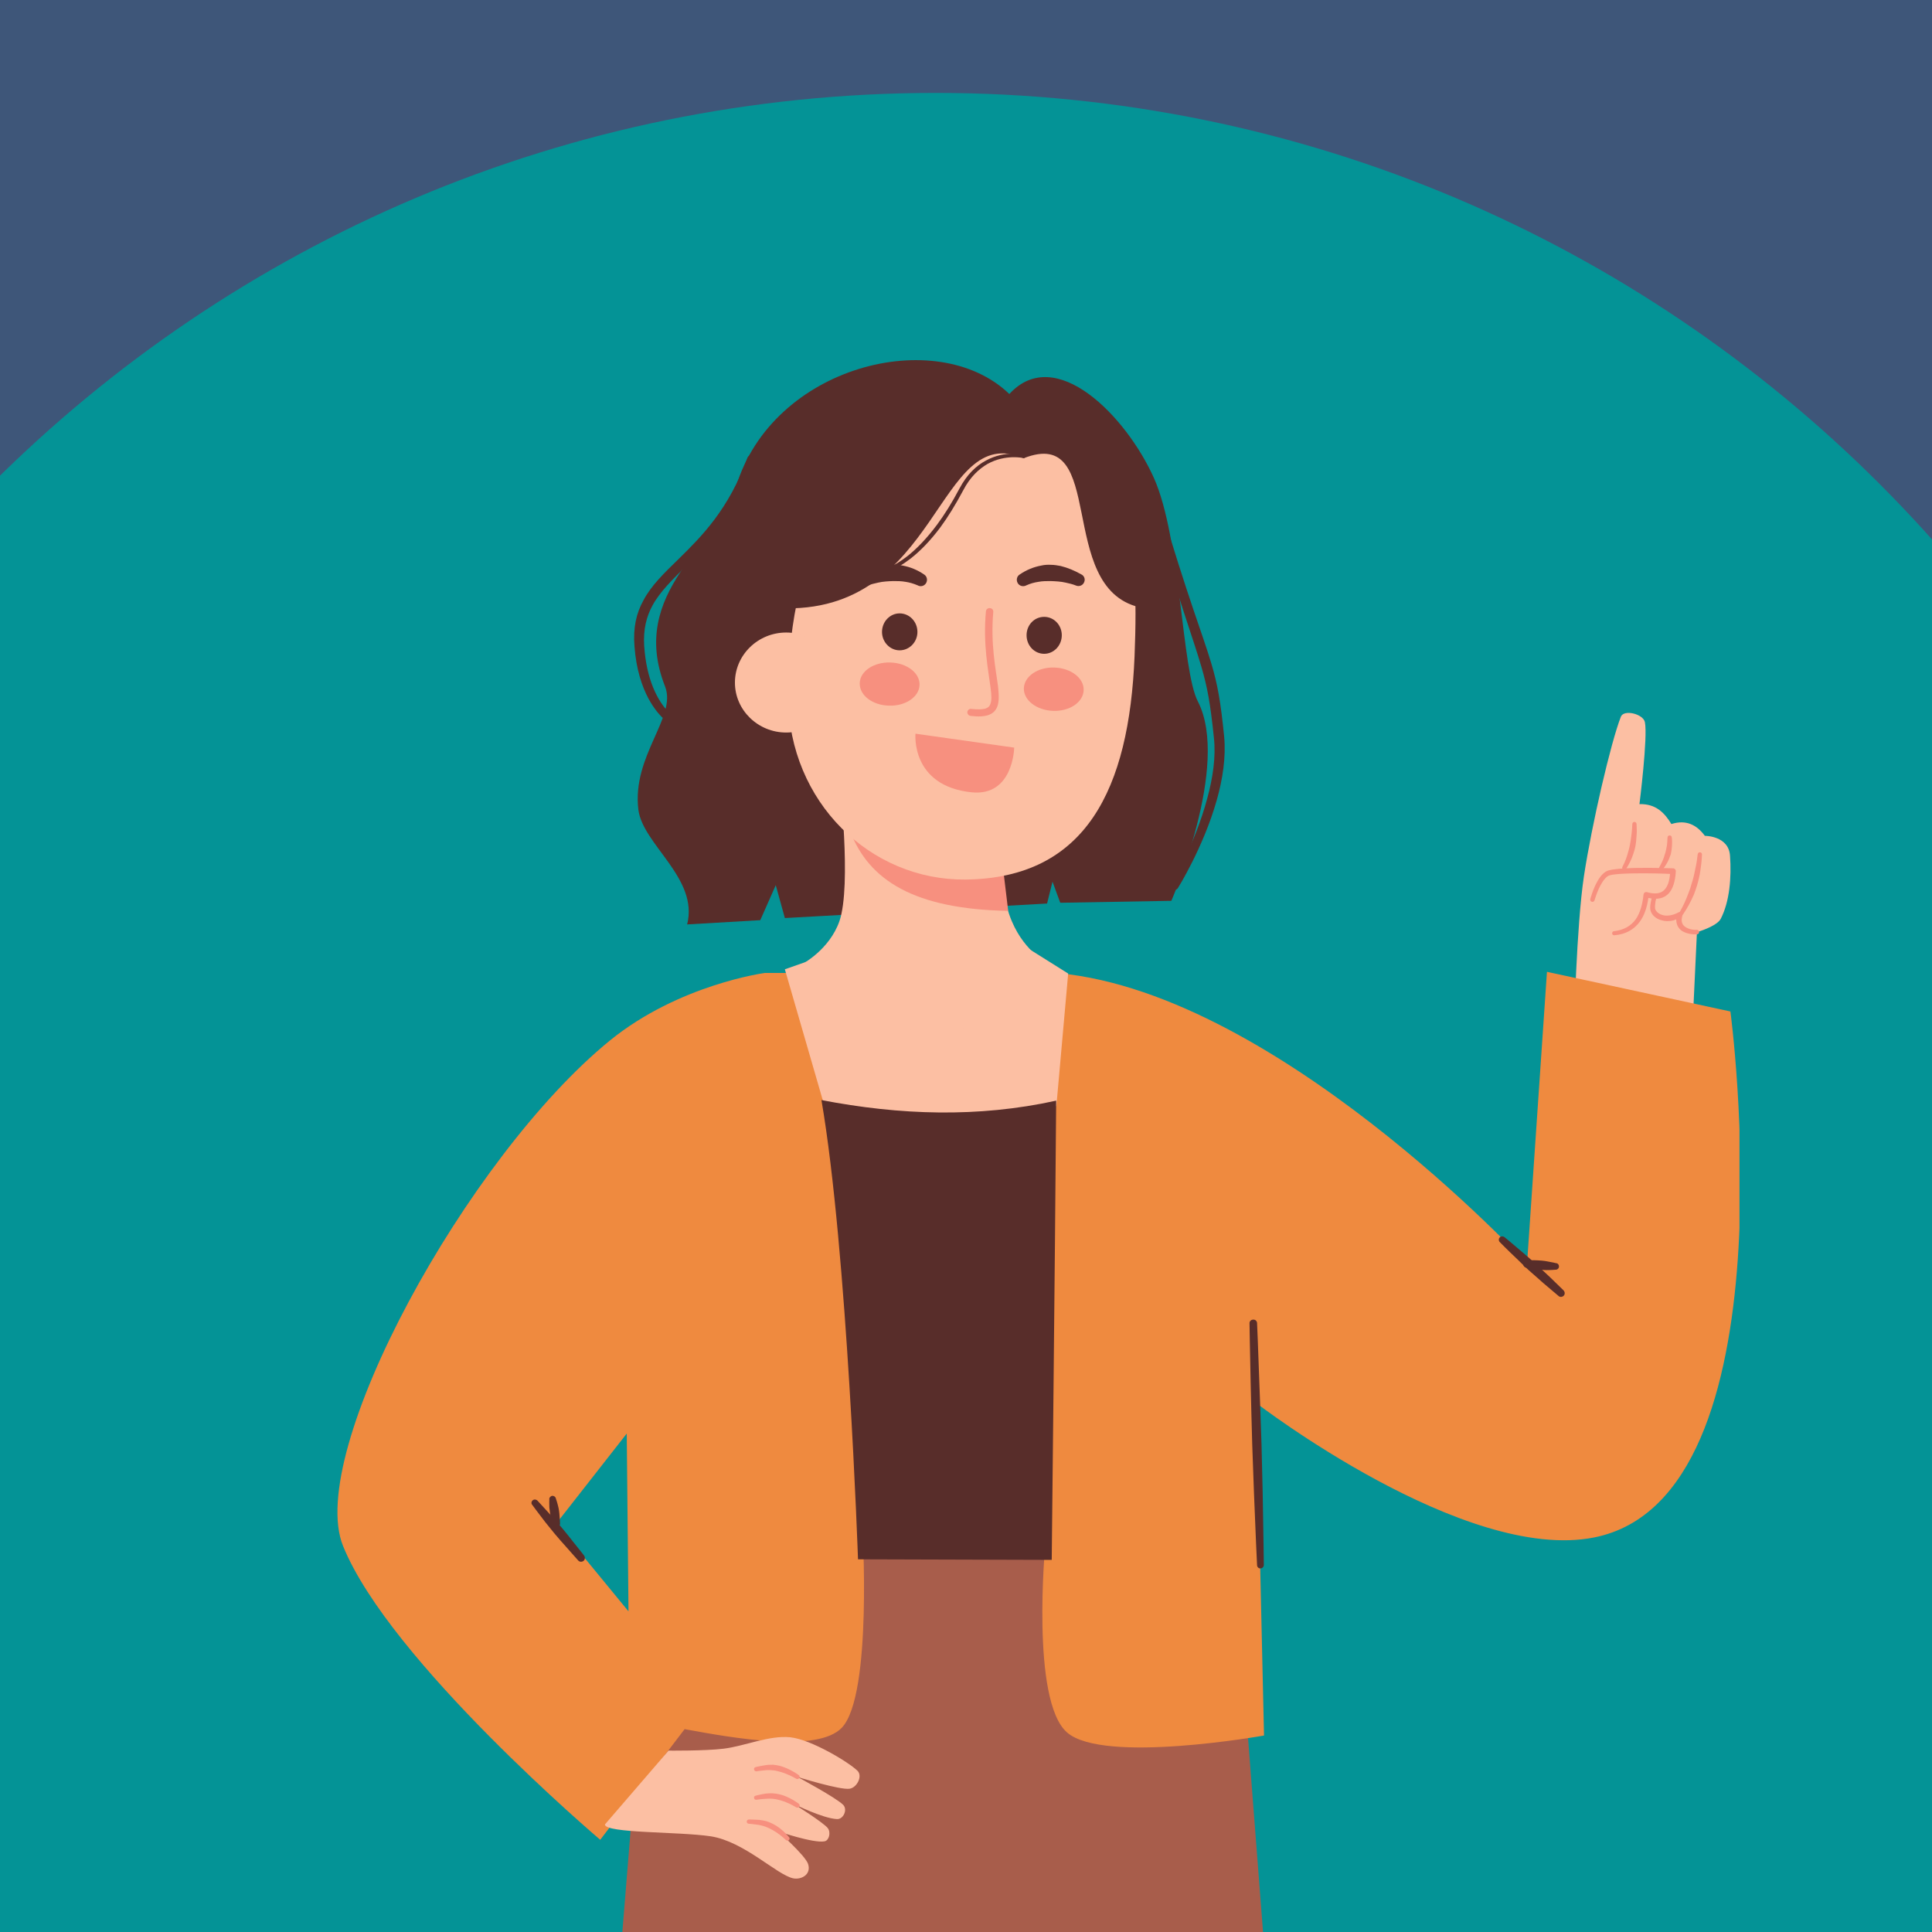 <svg xmlns="http://www.w3.org/2000/svg" xmlns:xlink="http://www.w3.org/1999/xlink" width="1152" zoomAndPan="magnify" viewBox="0 0 864 864" height="1152" preserveAspectRatio="xMidYMid meet" version="1.0"><defs><clipPath id="7cdd1bc434"><path d="M 0 41.555 L 864 41.555 L 864 864 L 0 864 Z M 0 41.555 " clip-rule="nonzero"/></clipPath><clipPath id="891b7692b1"><path d="M 418.422 41.555 C 88.719 41.555 -178.559 308.832 -178.559 638.539 C -178.559 968.242 88.719 1235.52 418.422 1235.52 C 748.129 1235.52 1015.406 968.242 1015.406 638.539 C 1015.406 308.832 748.129 41.555 418.422 41.555 Z M 418.422 41.555 " clip-rule="nonzero"/></clipPath><clipPath id="616617fdbf"><path d="M 0 0.555 L 864 0.555 L 864 823 L 0 823 Z M 0 0.555 " clip-rule="nonzero"/></clipPath><clipPath id="1cfc0ea937"><path d="M 418.422 0.555 C 88.719 0.555 -178.559 267.832 -178.559 597.539 C -178.559 927.242 88.719 1194.52 418.422 1194.52 C 748.129 1194.52 1015.406 927.242 1015.406 597.539 C 1015.406 267.832 748.129 0.555 418.422 0.555 Z M 418.422 0.555 " clip-rule="nonzero"/></clipPath><clipPath id="55d6c021fd"><rect x="0" width="864" y="0" height="823"/></clipPath><clipPath id="aa5068824f"><path d="M 150.902 434 L 777.902 434 L 777.902 823 L 150.902 823 Z M 150.902 434 " clip-rule="nonzero"/></clipPath></defs><rect x="-86.4" width="1036.8" fill="#ffffff" y="-86.4" height="1036.8" fill-opacity="1"/><rect x="-86.4" width="1036.8" fill="#3e5679" y="-86.4" height="1036.8" fill-opacity="1"/><g clip-path="url(#7cdd1bc434)"><g clip-path="url(#891b7692b1)"><g transform="matrix(1, 0, 0, 1, 0, 41)"><g clip-path="url(#55d6c021fd)"><g clip-path="url(#616617fdbf)"><g clip-path="url(#1cfc0ea937)"><path fill="#049396" d="M -178.559 0.555 L 1015.406 0.555 L 1015.406 1194.52 L -178.559 1194.52 Z M -178.559 0.555 " fill-opacity="1" fill-rule="nonzero"/></g></g></g></g></g></g><path fill="#a85d4b" d="M 550.047 672.672 L 573.848 980.637 L 429.145 983.75 C 429.145 983.75 422.914 902.52 418.152 902.609 C 413.305 902.781 400.41 984.617 400.41 984.617 L 269.297 975.102 L 293.27 679.938 L 550.047 672.672 " fill-opacity="1" fill-rule="evenodd"/><path fill="#fcbfa3" d="M 756.457 468.426 L 758.879 416.867 C 758.879 416.867 767.793 414.273 769.523 410.898 C 773.504 403.199 774.371 392.387 773.68 382.785 C 773.16 373.699 762.426 373.789 762.426 373.789 C 758.793 368.855 754.031 366.434 747.457 368.512 C 744.426 363.578 740.617 359.426 733.176 359.602 C 733.176 359.602 736.984 329.41 735.598 322.922 C 734.82 319.289 726.25 317.125 724.867 320.5 C 720.367 332.004 711.887 368.512 708.336 391.867 C 704.961 414.359 703.922 460.121 703.922 460.121 L 756.457 468.426 " fill-opacity="1" fill-rule="evenodd"/><path fill="#f7907f" d="M 731.879 368.512 C 731.965 370.328 732.051 372.059 731.879 373.699 C 731.789 375.516 731.617 377.246 731.27 378.891 C 731.012 379.93 730.754 380.969 730.406 381.918 C 729.629 384.34 728.504 386.504 727.203 388.578 C 726.945 389.012 726.34 389.188 725.906 388.926 C 725.473 388.668 725.301 388.062 725.559 387.629 C 726.859 385.293 727.637 382.871 728.328 380.273 C 728.762 378.805 729.02 377.246 729.281 375.691 C 729.629 373.441 729.887 371.02 729.973 368.598 C 729.973 368.078 730.32 367.559 730.926 367.559 C 731.445 367.559 731.879 367.992 731.879 368.512 " fill-opacity="1" fill-rule="evenodd"/><path fill="#f7907f" d="M 747.629 374.566 C 747.801 375.777 747.801 377.074 747.715 378.285 C 747.629 379.582 747.457 380.793 747.195 382.004 C 746.938 382.699 746.676 383.477 746.418 384.082 C 745.723 385.727 744.773 387.281 743.734 388.578 C 743.387 389.098 742.781 389.188 742.348 388.84 C 741.918 388.578 741.828 387.973 742.176 387.543 C 742.953 386.246 743.648 384.773 744.168 383.215 C 744.34 382.609 744.512 382.004 744.773 381.312 C 745.031 380.273 745.293 379.152 745.465 378.027 C 745.551 376.902 745.723 375.777 745.723 374.566 C 745.723 374.047 746.07 373.613 746.676 373.613 C 747.195 373.613 747.629 373.961 747.629 374.566 " fill-opacity="1" fill-rule="evenodd"/><path fill="#f7907f" d="M 761.129 382.18 C 761.043 384.602 760.781 386.938 760.438 389.188 C 760.09 391.609 759.57 393.855 758.879 396.105 C 758.445 397.492 758.016 398.789 757.496 400.086 C 756.109 403.285 754.551 406.141 752.734 408.824 C 752.477 409.34 751.867 409.43 751.438 409.168 C 751.004 408.824 750.832 408.305 751.176 407.871 C 752.734 405.188 754.031 402.336 755.156 399.219 C 755.676 397.922 756.109 396.711 756.457 395.328 C 757.148 393.25 757.668 391.09 758.102 388.754 C 758.621 386.59 758.965 384.34 759.227 382.004 C 759.312 381.488 759.746 381.055 760.266 381.141 C 760.781 381.141 761.215 381.66 761.129 382.18 " fill-opacity="1" fill-rule="evenodd"/><path fill="#f7907f" d="M 758.965 417.82 C 756.371 417.992 753.688 417.387 751.867 416.09 C 750.484 414.965 749.617 413.406 749.617 411.16 C 749.188 411.332 748.84 411.418 748.406 411.59 C 746.418 412.109 744.426 412.023 742.867 411.504 C 740.445 410.812 738.715 409.254 738.109 407.18 C 737.934 406.402 737.934 405.363 738.109 404.238 C 738.367 402.422 738.973 400.52 738.973 400.52 C 739.234 400.086 739.754 399.738 740.184 399.914 C 740.703 400.086 740.965 400.605 740.879 401.125 C 740.879 401.125 740.273 402.855 740.184 404.496 C 740.098 405.277 740.098 405.969 740.184 406.488 C 740.793 408.129 742.523 409.168 744.598 409.43 C 746.418 409.602 748.492 409.168 750.57 408.043 C 751.004 407.785 751.609 407.785 751.957 408.129 C 752.387 408.477 752.562 408.996 752.387 409.43 C 751.695 411.676 752.129 413.32 753.34 414.273 C 754.727 415.398 756.801 415.918 758.879 415.828 C 759.398 415.828 759.832 416.262 759.832 416.781 C 759.918 417.301 759.484 417.82 758.965 417.82 " fill-opacity="1" fill-rule="evenodd"/><path fill="#f7907f" d="M 711.191 402.074 C 711.191 402.074 712.406 397.402 714.566 393.77 C 715.867 391.52 717.512 389.793 719.328 389.273 C 721.578 388.578 726.164 388.32 731.012 388.148 C 739.148 387.973 748.234 388.32 748.234 388.32 C 748.582 388.32 748.926 388.492 749.102 388.754 C 749.359 389.012 749.445 389.273 749.445 389.617 C 749.188 394.117 748.148 397.492 746.242 399.566 C 744.254 401.645 741.312 402.508 737.156 401.555 C 736.551 405.969 735.254 409.602 733.262 412.281 C 730.664 415.742 727.031 417.82 722.012 418.254 C 721.492 418.34 720.973 417.992 720.973 417.473 C 720.887 416.953 721.23 416.434 721.84 416.434 C 726.164 415.918 729.367 414.102 731.531 411.07 C 733.434 408.305 734.559 404.496 734.992 400 C 735.078 399.652 735.254 399.309 735.512 399.133 C 735.773 398.961 736.117 398.875 736.465 398.961 C 740.184 400 742.781 399.652 744.426 397.836 C 745.812 396.367 746.59 393.945 746.848 390.828 C 744.078 390.656 737.328 390.484 731.012 390.57 C 726.426 390.656 722.098 390.828 719.934 391.434 C 718.551 391.781 717.426 393.164 716.387 394.809 C 714.309 398.184 713.098 402.594 713.098 402.594 C 712.926 403.113 712.406 403.461 711.887 403.285 C 711.367 403.113 711.02 402.594 711.191 402.074 " fill-opacity="1" fill-rule="evenodd"/><g clip-path="url(#aa5068824f)"><path fill="#ef8a3f" d="M 468.953 434.863 C 568.223 440.832 682.895 565.227 682.895 565.227 L 691.809 434.602 L 773.852 452.336 C 773.852 452.336 802.93 669.645 712.926 687.551 C 654.938 699.141 561.902 627.516 561.902 627.516 L 565.277 776.133 C 565.277 776.133 493.445 789.023 477.176 774.75 C 460.82 760.477 467.484 690.406 467.484 690.406 L 385.609 681.84 C 385.609 681.84 390.371 758.141 376.438 772.672 C 365.531 784.008 327.801 777.258 306.164 773.277 L 268.43 822.762 C 268.43 822.762 174.184 742.828 153.41 691.355 C 136.449 649.488 208.887 517.305 272.758 465.312 C 303.652 440.227 341.992 435.121 341.992 435.121 Z M 281.066 720.598 L 248.785 681.32 L 280.285 641.094 L 281.066 720.598 " fill-opacity="1" fill-rule="evenodd"/></g><path fill="#582d2a" d="M 247.141 681.582 C 247.141 681.582 246.793 680.371 246.445 678.898 C 246.273 678.035 246.016 677.168 245.93 676.219 C 245.84 675.438 245.754 674.746 245.668 674.055 C 245.582 672.152 245.668 670.68 245.668 670.68 C 245.496 669.902 246.102 669.125 246.879 668.949 C 247.746 668.863 248.523 669.469 248.609 670.25 C 248.609 670.25 249.129 671.633 249.562 673.449 C 249.734 674.141 249.91 674.832 249.996 675.613 C 250.168 676.477 250.168 677.43 250.254 678.293 C 250.43 679.852 250.43 681.062 250.43 681.062 C 250.602 681.926 249.996 682.793 249.043 682.965 C 248.09 683.137 247.227 682.445 247.141 681.582 " fill-opacity="1" fill-rule="evenodd"/><path fill="#582d2a" d="M 258.562 697.844 C 258.562 697.844 256.227 695.25 253.199 691.789 C 251.555 689.973 249.734 687.895 247.918 685.734 C 246.535 684.004 245.148 682.359 243.852 680.715 C 240.562 676.477 238.051 673.016 238.051 673.016 C 237.445 672.41 237.621 671.461 238.227 670.941 C 238.832 670.422 239.785 670.508 240.391 671.113 C 240.391 671.113 243.246 674.227 246.879 678.207 C 248.266 679.766 249.648 681.406 251.121 683.051 C 252.938 685.215 254.668 687.379 256.141 689.281 C 259.082 692.914 261.16 695.594 261.16 695.594 C 261.766 696.375 261.68 697.41 260.988 698.016 C 260.207 698.621 259.168 698.535 258.562 697.844 " fill-opacity="1" fill-rule="evenodd"/><path fill="#582d2a" d="M 682.98 563.586 C 682.98 563.586 684.363 563.5 686.18 563.586 C 687.219 563.586 688.344 563.672 689.469 563.758 C 690.336 563.844 691.199 563.93 691.98 564.105 C 694.145 564.449 695.789 564.883 695.789 564.883 C 696.652 564.883 697.258 565.66 697.172 566.527 C 697.086 567.305 696.395 567.91 695.527 567.824 C 695.527 567.824 693.883 567.996 691.633 567.996 C 690.855 567.996 689.988 567.91 689.039 567.824 C 688 567.738 686.875 567.562 685.922 567.477 C 684.02 567.219 682.719 566.957 682.719 566.957 C 681.77 566.871 681.074 566.008 681.16 565.055 C 681.25 564.105 682.027 563.5 682.98 563.586 " fill-opacity="1" fill-rule="evenodd"/><path fill="#582d2a" d="M 696.914 579.504 C 696.914 579.504 694.059 577.078 690.164 573.793 C 688.172 571.977 685.836 569.984 683.5 567.91 C 681.77 566.266 680.035 564.621 678.391 562.98 C 674.066 558.914 670.777 555.539 670.777 555.539 C 670.172 555.02 670.086 553.98 670.691 553.375 C 671.211 552.77 672.246 552.77 672.855 553.289 C 672.855 553.289 676.488 556.23 680.988 560.125 C 682.719 561.594 684.539 563.152 686.27 564.797 C 688.605 566.871 690.855 569.035 692.844 570.852 C 696.48 574.398 699.164 576.992 699.164 576.992 C 699.855 577.684 699.941 578.723 699.336 579.414 C 698.645 580.109 697.605 580.195 696.914 579.504 " fill-opacity="1" fill-rule="evenodd"/><path fill="#582d2a" d="M 562.164 591.699 C 562.164 591.699 562.684 603.293 563.203 618.777 C 563.461 626.996 563.895 636.426 564.152 645.766 C 564.328 653.207 564.5 660.559 564.672 667.395 C 565.02 685.559 565.191 699.836 565.191 699.836 C 565.191 700.699 564.5 701.391 563.719 701.391 C 562.855 701.477 562.164 700.785 562.164 699.922 C 562.164 699.922 561.469 685.734 560.777 667.48 C 560.52 660.734 560.258 653.293 560 645.941 C 559.738 636.512 559.48 627.168 559.309 618.863 C 558.961 603.379 558.789 591.871 558.789 591.871 C 558.699 590.922 559.48 590.141 560.434 590.141 C 561.383 590.055 562.164 590.836 562.164 591.699 " fill-opacity="1" fill-rule="evenodd"/><path fill="#fcbfa3" d="M 374.879 425.086 L 350.992 433.477 L 369.082 495.938 C 403.871 509.258 438.402 510.816 472.414 494.637 L 477.695 435.379 L 459.086 423.703 L 374.879 425.086 " fill-opacity="1" fill-rule="evenodd"/><path fill="#582d2a" d="M 367.352 491.957 C 378.949 559.258 383.707 697.324 383.707 697.324 L 470.34 697.586 C 470.34 697.586 471.809 562.461 472.328 492.215 C 437.363 499.914 402.402 498.703 367.352 491.957 " fill-opacity="1" fill-rule="evenodd"/><path fill="#582d2a" d="M 451.387 176.203 C 418.844 144.887 345.281 163.746 329.098 217.812 C 321.395 243.332 280.719 264.613 297.422 307.004 C 302.789 320.672 282.535 337.887 285.48 362.109 C 287.469 377.766 312.566 392.82 307.289 413.406 L 340.004 411.504 L 346.926 395.848 L 350.992 410.555 L 468.262 404.066 L 470.684 394.289 L 474.148 403.719 L 523.824 402.855 C 523.824 402.855 550.395 342.125 535.68 313.664 C 528.41 299.648 528.152 240.91 516.035 213.75 C 503.66 186.152 472.07 153.625 451.387 176.203 " fill-opacity="1" fill-rule="evenodd"/><path fill="#582d2a" d="M 334.203 204.84 C 325.895 227.762 313.777 239.875 303.652 249.82 C 297.074 256.223 291.277 261.762 287.73 268.508 C 284.613 274.129 283.055 280.617 283.746 289.098 C 284.527 299.477 287.125 307.004 289.98 312.367 C 295 321.711 300.969 324.652 300.969 324.652 C 301.836 325.082 302.875 324.738 303.395 323.871 C 303.828 323.094 303.48 322.055 302.613 321.535 C 302.613 321.535 296.297 317.988 291.969 307.176 C 290.066 302.418 288.594 296.449 288.074 288.75 C 287.641 281.398 289.113 275.688 291.797 270.758 C 295.258 264.441 300.797 259.164 306.855 253.109 C 317.328 242.727 329.617 229.926 337.84 206.051 C 338.184 205.098 337.664 203.973 336.625 203.625 C 335.676 203.281 334.551 203.801 334.203 204.84 " fill-opacity="1" fill-rule="evenodd"/><path fill="#582d2a" d="M 514.648 225.082 C 527.285 269.371 533.516 285.203 537.238 298.094 C 539.922 307.176 541.305 314.703 542.863 329.93 C 543.816 338.578 542.344 348.008 539.922 356.918 C 534.469 377.508 523.824 395.328 523.824 395.328 C 523.305 396.105 523.562 397.23 524.344 397.75 C 525.207 398.27 526.246 397.922 526.766 397.145 C 526.766 397.145 538.102 379.062 544.074 358.043 C 546.758 348.699 548.316 338.664 547.449 329.41 C 545.891 313.836 544.508 306.051 541.738 296.797 C 537.93 283.906 531.438 268.16 518.371 223.957 C 518.113 223.004 516.988 222.398 516.035 222.66 C 514.996 223.004 514.391 224.043 514.648 225.082 " fill-opacity="1" fill-rule="evenodd"/><path fill="#fcbfa3" d="M 375.398 348.527 L 440.566 351.727 C 440.566 351.727 445.848 396.539 452.512 412.023 C 458.48 426.125 469.215 431.227 469.215 431.227 C 467.051 468.082 373.148 473.012 358.609 431.227 C 358.609 431.227 370.898 424.828 375.398 411.938 C 380.938 395.848 375.398 348.527 375.398 348.527 " fill-opacity="1" fill-rule="evenodd"/><path fill="#f7907f" d="M 450.867 407.352 C 408.977 406.574 388.555 393.77 380.16 371.625 L 446.105 367.645 L 450.867 407.352 " fill-opacity="1" fill-rule="evenodd"/><path fill="#fcbfa3" d="M 451.473 195.062 C 505.91 199.215 509.457 241.172 507.379 293.508 C 504.957 352.766 485.742 392.73 431.828 393.34 C 389.16 393.77 352.898 358.648 352.465 312.02 C 352.031 257.004 370.207 188.836 451.473 195.062 " fill-opacity="1" fill-rule="evenodd"/><path fill="#fcbfa3" d="M 351.598 282.867 C 338.965 282.867 328.664 292.902 328.664 305.273 C 328.664 317.559 338.965 327.594 351.598 327.594 C 364.32 327.594 374.621 317.559 374.621 305.273 C 374.621 292.902 364.32 282.867 351.598 282.867 " fill-opacity="1" fill-rule="evenodd"/><path fill="#582d2a" d="M 354.367 201.637 L 348.309 271.969 C 420.836 275.34 418.586 188.055 457.789 204.926 C 495.523 190.047 471.809 262.539 509.457 271.535 L 510.496 226.465 L 473.539 176.031 L 354.367 201.637 " fill-opacity="1" fill-rule="evenodd"/><path fill="#582d2a" d="M 457.961 203.367 C 457.961 203.367 449.566 201.203 440.914 205.961 C 436.672 208.211 432.434 212.105 429.059 218.508 C 425.68 224.906 422.305 230.27 419.02 234.684 C 414.43 240.824 410.102 245.238 406.035 248.523 C 392.883 258.906 383.102 256.484 383.102 256.484 C 382.754 256.395 382.324 256.57 382.234 257.004 C 382.148 257.348 382.41 257.695 382.754 257.781 C 382.754 257.781 393.141 260.637 407.074 249.91 C 411.316 246.621 415.816 242.121 420.488 235.895 C 423.863 231.309 427.238 225.859 430.703 219.371 C 433.816 213.316 437.797 209.684 441.691 207.434 C 449.742 203.02 457.617 204.84 457.617 204.84 C 457.961 204.926 458.395 204.75 458.48 204.32 C 458.656 203.887 458.395 203.453 457.961 203.367 " fill-opacity="1" fill-rule="evenodd"/><path fill="#fcbfa3" d="M 298.98 782.883 L 270.508 815.926 C 270.766 819.906 303.309 819.043 317.848 821.203 C 332.82 823.539 347.273 838.332 354.629 839.977 C 358.176 840.754 362.938 838.418 361.379 833.574 C 360.082 829.684 347.879 818.953 347.879 818.953 C 347.879 818.953 363.801 824.406 368.734 823.453 C 370.727 823.105 371.676 819.559 370.207 817.57 C 368.301 815.062 354.887 806.672 354.887 806.672 C 354.887 806.672 367.781 813.16 374.273 813.504 C 377.129 813.68 379.121 809.352 377.129 807.191 C 374.016 803.988 356.617 794.645 356.617 794.645 C 356.617 794.645 375.66 800.617 379.984 799.922 C 383.273 799.402 385.871 794.215 383.449 791.879 C 379.555 788.07 362.852 777.949 353.418 776.914 C 343.898 775.961 332.992 780.891 323.645 782.016 C 315.25 783.055 298.98 782.883 298.98 782.883 " fill-opacity="1" fill-rule="evenodd"/><path fill="#f7907f" d="M 356.012 795.426 C 356.012 795.426 353.848 794.129 350.906 793.004 C 349.953 792.656 348.828 792.312 347.703 792.051 C 347.012 791.879 346.32 791.707 345.543 791.707 C 344.676 791.531 343.723 791.617 342.684 791.617 C 340.434 791.793 338.359 792.137 338.359 792.137 C 337.84 792.223 337.32 791.879 337.234 791.359 C 337.059 790.84 337.406 790.406 337.926 790.234 C 337.926 790.234 340.176 789.715 342.512 789.371 C 343.637 789.195 344.762 789.195 345.715 789.195 C 347.445 789.371 349.176 789.715 350.648 790.32 C 354.367 791.707 357.137 793.781 357.137 793.781 C 357.656 794.129 357.742 794.734 357.398 795.164 C 357.137 795.598 356.445 795.77 356.012 795.426 " fill-opacity="1" fill-rule="evenodd"/><path fill="#f7907f" d="M 356.012 808.227 C 356.012 808.227 353.848 806.844 350.906 805.719 C 349.953 805.375 348.828 805.027 347.703 804.77 C 347.012 804.594 346.32 804.508 345.543 804.422 C 344.676 804.336 343.723 804.336 342.684 804.422 C 340.434 804.508 338.359 804.855 338.359 804.855 C 337.84 804.941 337.32 804.68 337.234 804.164 C 337.059 803.645 337.406 803.125 337.926 803.039 C 337.926 803.039 340.176 802.434 342.512 802.086 C 343.637 802 344.762 801.914 345.715 802 C 347.445 802.086 349.176 802.52 350.648 803.039 C 354.367 804.422 357.137 806.586 357.137 806.586 C 357.656 806.93 357.742 807.535 357.398 807.969 C 357.137 808.402 356.445 808.488 356.012 808.227 " fill-opacity="1" fill-rule="evenodd"/><path fill="#f7907f" d="M 351.426 822.848 C 351.426 822.848 349.609 821.031 347.012 819.301 C 346.059 818.695 345.109 818.176 344.07 817.656 C 343.379 817.312 342.684 817.051 341.992 816.793 C 341.215 816.531 340.262 816.273 339.309 816.102 C 337.059 815.754 334.895 815.582 334.895 815.582 C 334.375 815.582 333.945 815.234 333.945 814.629 C 333.945 814.109 334.375 813.68 334.895 813.68 C 334.895 813.68 337.234 813.68 339.57 813.852 C 340.695 814.023 341.82 814.195 342.773 814.457 C 344.414 814.977 345.973 815.754 347.359 816.621 C 350.648 818.781 352.812 821.551 352.812 821.551 C 353.242 821.895 353.156 822.5 352.812 822.934 C 352.379 823.281 351.773 823.195 351.426 822.848 " fill-opacity="1" fill-rule="evenodd"/><path fill="#582d2a" d="M 402.316 274.305 C 397.988 274.305 394.438 278.023 394.438 282.609 C 394.438 287.105 397.988 290.828 402.316 290.828 C 406.727 290.828 410.277 287.105 410.277 282.609 C 410.277 278.023 406.727 274.305 402.316 274.305 " fill-opacity="1" fill-rule="evenodd"/><path fill="#f7907f" d="M 398.16 296.277 C 390.805 296.016 384.574 300.168 384.484 305.531 C 384.312 310.895 390.113 315.395 397.555 315.566 C 404.91 315.828 411.055 311.676 411.23 306.312 C 411.402 300.949 405.516 296.449 398.16 296.277 " fill-opacity="1" fill-rule="evenodd"/><path fill="#f7907f" d="M 471.551 298.527 C 464.195 298.266 458.051 302.418 457.875 307.781 C 457.703 313.145 463.59 317.645 470.945 317.902 C 478.387 318.164 484.445 314.012 484.617 308.648 C 484.793 303.285 478.992 298.785 471.551 298.527 " fill-opacity="1" fill-rule="evenodd"/><path fill="#582d2a" d="M 466.965 275.859 C 462.551 275.859 459.086 279.492 459.086 284.078 C 459.086 288.664 462.551 292.383 466.965 292.383 C 471.289 292.383 474.84 288.664 474.84 284.078 C 474.84 279.492 471.289 275.859 466.965 275.859 " fill-opacity="1" fill-rule="evenodd"/><path fill="#582d2a" d="M 410.363 261.762 C 408.547 260.98 406.727 260.461 404.996 260.203 C 403.094 259.855 401.277 259.855 399.457 259.855 C 397.207 259.941 394.957 260.031 392.707 260.551 C 391.148 260.895 389.594 261.242 388.121 261.848 C 386.738 262.453 385.094 261.848 384.484 260.461 C 383.793 259.078 384.398 257.434 385.785 256.828 C 388.727 255.184 391.758 253.887 394.957 253.109 C 396.43 252.852 397.812 252.59 399.285 252.59 C 400.758 252.504 402.227 252.59 403.699 252.938 C 406.988 253.543 410.191 254.84 413.133 256.828 C 414.516 257.609 414.949 259.336 414.172 260.723 C 413.391 262.105 411.66 262.539 410.363 261.762 " fill-opacity="1" fill-rule="evenodd"/><path fill="#582d2a" d="M 456.145 256.828 C 459.086 254.84 462.289 253.543 465.578 252.938 C 467.051 252.59 468.52 252.504 469.992 252.59 C 471.465 252.59 472.934 252.852 474.32 253.109 C 477.523 253.887 480.551 255.184 483.492 256.828 C 484.879 257.434 485.484 259.078 484.793 260.461 C 484.188 261.848 482.543 262.453 481.156 261.848 C 479.688 261.242 478.129 260.895 476.57 260.551 C 474.32 260.031 472.07 259.941 469.82 259.855 C 468.004 259.855 466.184 259.855 464.367 260.203 C 462.551 260.461 460.73 260.98 459 261.762 C 457.617 262.539 455.887 262.105 455.105 260.723 C 454.328 259.336 454.762 257.609 456.145 256.828 " fill-opacity="1" fill-rule="evenodd"/><path fill="#f7907f" d="M 453.551 334.34 C 453.551 334.34 453.203 356.227 434.508 354.324 C 407.16 351.469 409.41 328.109 409.41 328.109 L 453.551 334.34 " fill-opacity="1" fill-rule="evenodd"/><path fill="#f7907f" d="M 444.203 273.613 C 442.902 288.316 445.414 299.648 446.367 307.262 C 446.797 311.328 446.797 314.441 445.762 316.52 C 444.375 319.461 441.086 321.02 434.078 320.152 C 433.125 320.066 432.52 319.199 432.605 318.336 C 432.777 317.473 433.559 316.863 434.422 317.039 C 437.105 317.297 439.008 317.297 440.48 316.953 C 441.605 316.605 442.383 316.086 442.73 315.223 C 443.598 313.492 443.422 310.984 442.992 307.609 C 442.039 299.91 439.527 288.316 440.914 273.352 C 441 272.488 441.777 271.883 442.645 271.969 C 443.598 271.969 444.289 272.746 444.203 273.613 " fill-opacity="1" fill-rule="evenodd"/></svg>